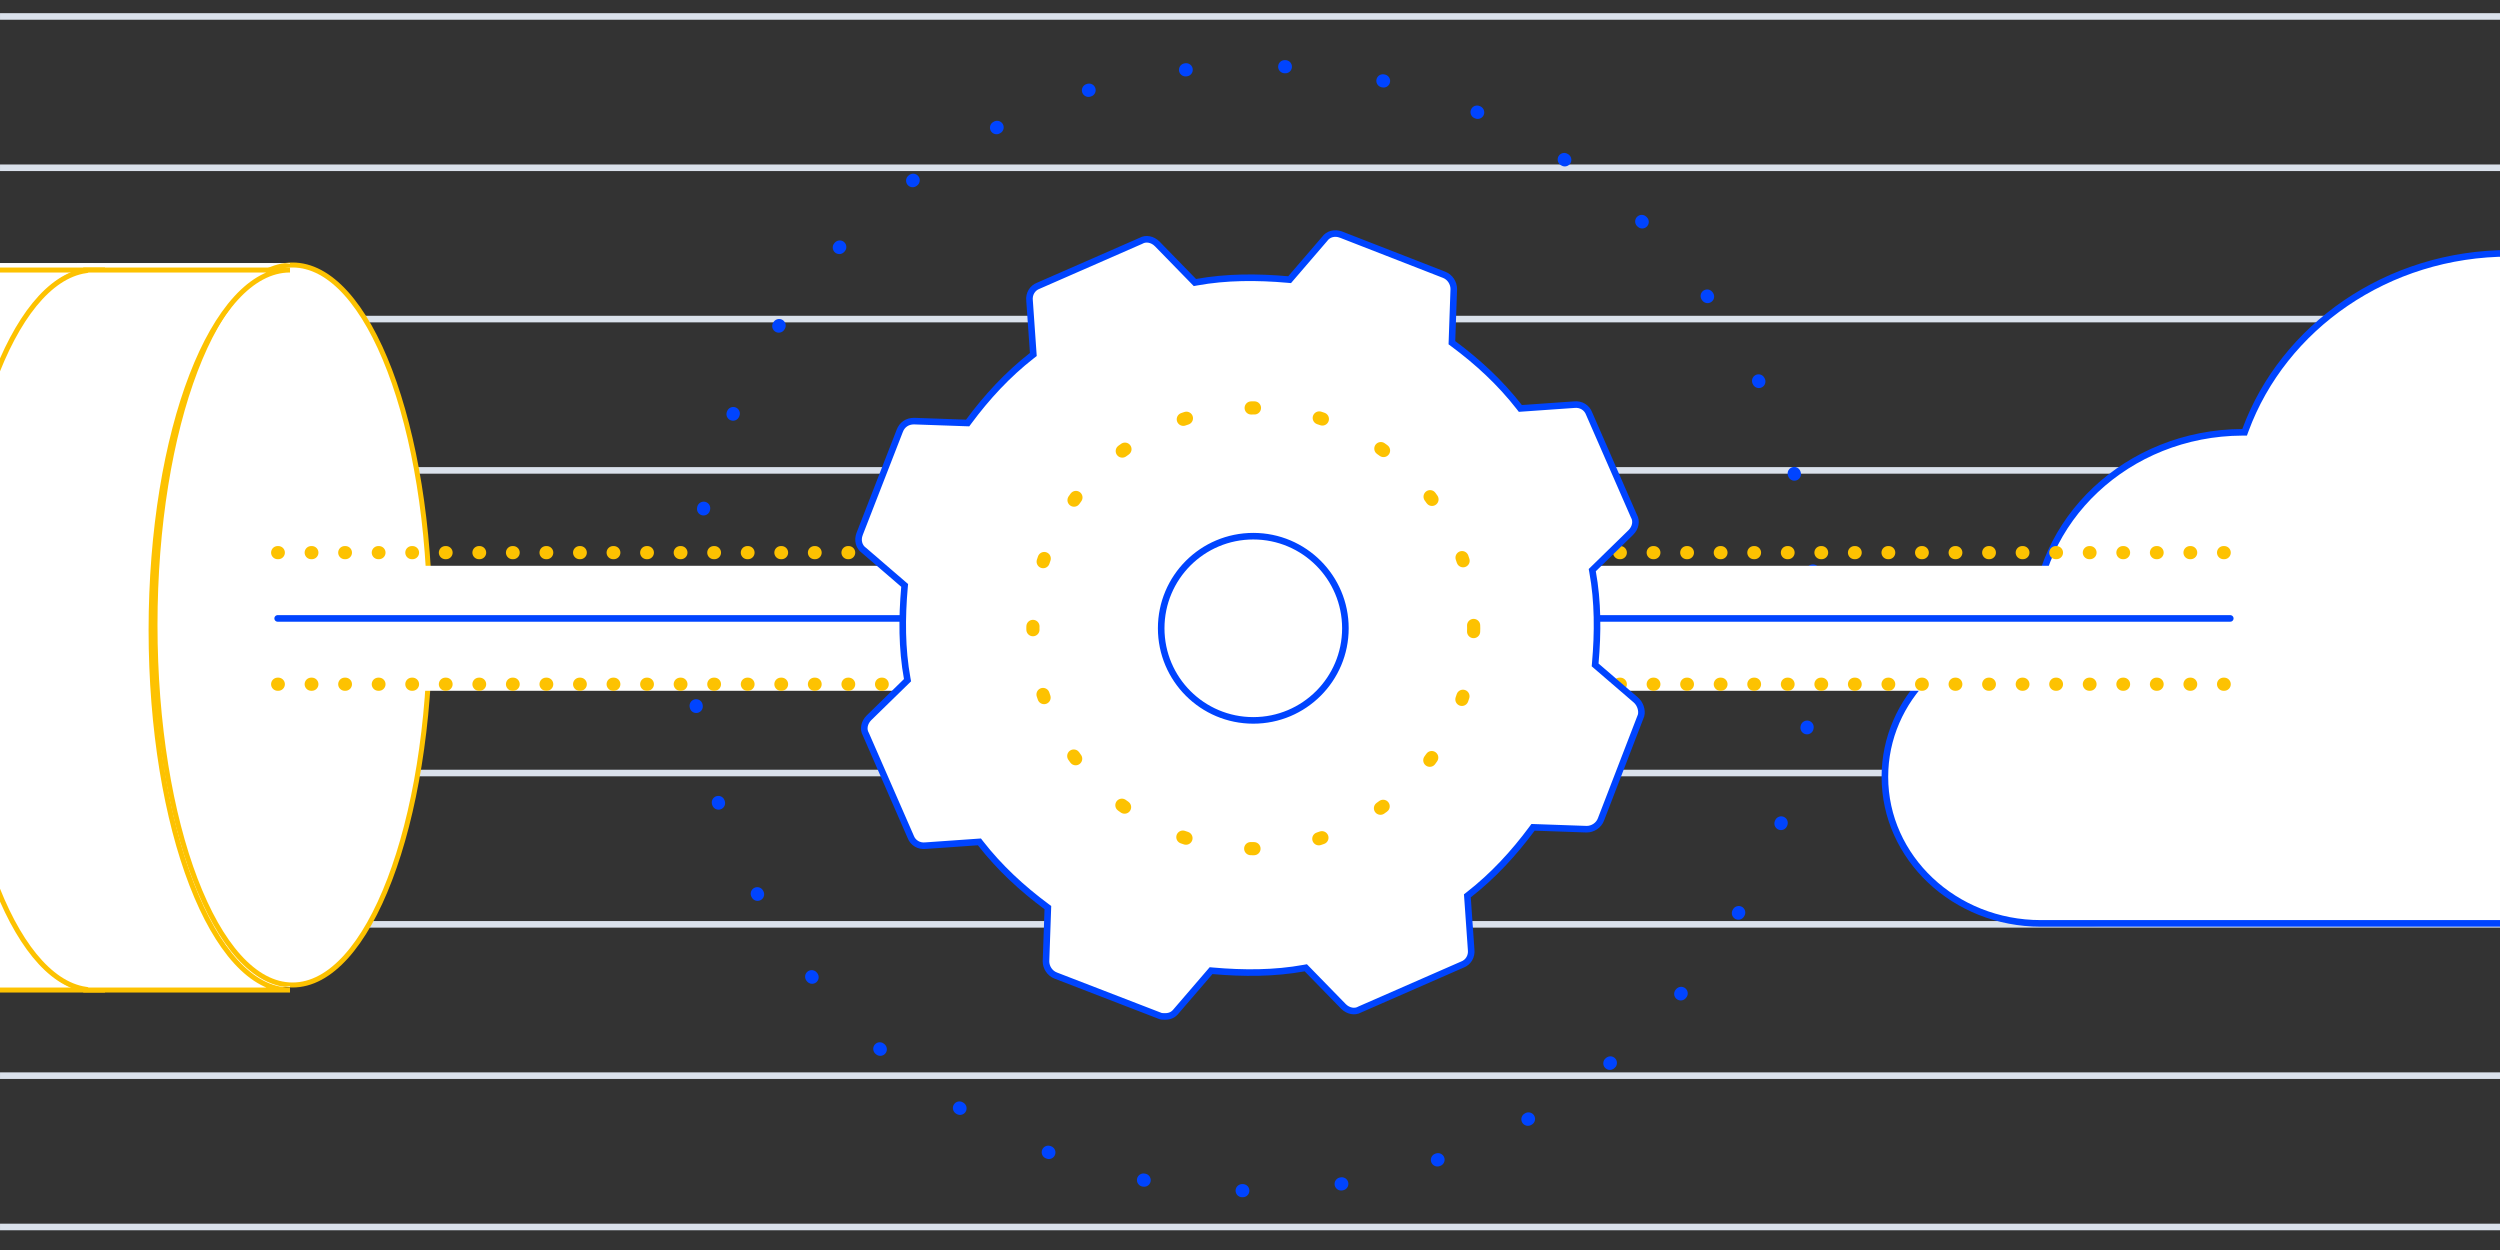 <svg width="500" height="250" viewBox="0 0 500 250" fill="none" xmlns="http://www.w3.org/2000/svg">
<rect x="0" y="0" width="500" height="250" fill="#333333" stroke="none"/>
<g clip-path="url(#clip0_2_2)">
<path d="M0.002 245.395H514.476M0.002 3.29H514.476H0.002ZM0.002 33.553H514.476H0.002ZM0.002 63.816H514.476H0.002ZM0.002 94.079H514.476H0.002ZM0.002 124.342H514.476H0.002ZM0.002 154.605H514.476H0.002ZM0.002 184.868H514.476H0.002ZM0.002 215.132H514.476H0.002Z" stroke="#DAE1EB" stroke-width="1.316"/>
<path d="M363.16 125.658C363.16 187.79 312.792 238.158 250.66 238.158C188.528 238.158 138.16 187.79 138.16 125.658C138.16 63.526 188.528 13.158 250.66 13.158C312.792 13.158 363.16 63.526 363.16 125.658Z" stroke="#0044FF" stroke-width="2.632" stroke-linecap="round" stroke-dasharray="0.13 19.74"/>
<path d="M419.356 125.457C419.54 103.589 438.373 85.903 461.621 85.801C469.286 64.963 490.317 50 515.061 50C546.277 50 571.584 73.815 571.6 103.196C588.247 109.487 600.003 124.822 600.003 142.742C600.003 166.267 579.744 185.338 554.753 185.338H421.312C403.73 185.338 389.476 171.921 389.476 155.37C389.476 139.437 402.685 126.408 419.356 125.457Z" fill="white"/>
<path d="M406.235 126.116L406.853 126.081L406.858 125.463C407.039 103.992 425.543 86.562 448.466 86.461L448.924 86.459L449.082 86.028C456.648 65.461 477.424 50.66 501.903 50.66C532.793 50.66 557.767 74.216 557.782 103.196V103.652L558.209 103.813C574.626 110.018 586.185 125.125 586.185 142.742C586.185 165.865 566.259 184.678 541.595 184.678H408.154C390.898 184.678 376.978 171.519 376.978 155.37C376.978 139.823 389.877 127.049 406.235 126.116Z" fill="white" stroke="#0044FF" stroke-width="1.32"/>
<path d="M57.997 197.233C72.619 195.029 84.213 163.539 84.213 125C84.213 86.461 72.619 54.971 57.997 52.767V52.632H56.358H18.672H17.034H15.395H-20.652H-22.291H-23.93H-63.254V52.767C-77.873 54.971 -89.471 86.461 -89.471 125C-89.471 163.539 -77.873 195.029 -63.254 197.233V197.368H-23.93H-22.291H-20.652H15.395H17.034H18.672H56.358H57.997V197.233Z" fill="white"/>
<path d="M-10.821 125C-10.821 85.032 1.651 52.632 17.034 52.632H-23.93L-23.929 52.767C-38.548 54.971 -50.146 86.461 -50.146 125C-50.146 163.539 -38.548 195.029 -23.929 197.233L-23.93 197.368H17.034C1.651 197.368 -10.821 164.969 -10.821 125Z" fill="white"/>
<path d="M18.672 52.632H17.034C17.584 52.632 18.128 52.686 18.672 52.767L18.672 52.632Z" fill="white"/>
<path d="M18.672 197.232C18.128 197.314 17.584 197.368 17.034 197.368H18.672L18.672 197.232Z" fill="white"/>
<path d="M28.503 125C28.503 164.968 40.974 197.368 56.358 197.368C71.742 197.368 84.213 164.968 84.213 125C84.213 85.032 71.742 52.632 56.358 52.632C40.974 52.632 28.503 85.032 28.503 125Z" fill="white"/>
<path d="M28.503 125C28.503 85.032 40.976 52.632 56.358 52.632H15.395L15.396 52.767C0.777 54.971 -10.821 86.461 -10.821 125C-10.821 163.539 0.777 195.029 15.396 197.233L15.395 197.368H56.358C40.976 197.368 28.503 164.969 28.503 125Z" fill="white"/>
<path d="M-8.78 126C-8.78 165.764 3.659 198 19 198H-21.853V197.866C-36.433 195.672 -48 164.344 -48 126C-48 87.657 -36.433 56.328 -21.853 54.135V54H19C3.659 54 -8.78 86.235 -8.78 126Z" fill="white" stroke="#FDC201"/>
<path d="M21 198H19C19.672 198 20.335 198 21 198Z" fill="white" stroke="#FDC201"/>
<path d="M21 54C20.335 54 19.672 54 19 54H21Z" fill="white" stroke="#FDC201"/>
<path d="M31 125C31 85.236 43.312 53 58.5 53C73.689 53 86 85.236 86 125C86 164.765 73.689 197 58.5 197C43.312 197 31 164.765 31 125Z" fill="white" stroke="#FDC201"/>
<path d="M30.219 126C30.219 165.764 42.658 198 58 198H17.146V197.866C2.566 195.672 -9 164.344 -9 126C-9 87.657 2.566 56.328 17.146 54.135V54H58C42.658 54 30.219 86.235 30.219 126Z" fill="white" stroke="#FDC201"/>
<path d="M57.997 52.632H56.358C56.909 52.632 57.453 52.686 57.997 52.767V52.632Z" fill="white"/>
<path d="M57.997 197.233C57.453 197.314 56.909 197.368 56.358 197.368H57.997V197.233Z" fill="white"/>
<path d="M53.951 113.158H446.056V138.158H53.951V113.158Z" fill="white"/>
<path d="M55.531 123.684H446.055" stroke="#0044FF" stroke-width="1.316" stroke-linecap="round"/>
<path d="M55.531 110.526H446.055" stroke="#FDC201" stroke-width="2.632" stroke-linecap="round" stroke-dasharray="0.13 6.58"/>
<path d="M55.531 136.842H446.055" stroke="#FDC201" stroke-width="2.632" stroke-linecap="round" stroke-dasharray="0.13 6.58"/>
<path d="M327.13 139.962L327.138 139.968C328.043 140.724 328.484 142.089 328.212 143.092L320.191 163.888L320.189 163.893C319.745 165.077 318.549 165.837 317.347 165.841L306.954 165.476L306.608 165.464L306.402 165.742C302.779 170.637 298.621 175.158 293.749 178.95L293.472 179.165L293.497 179.515L294.227 189.928L294.228 189.941L294.23 189.954C294.38 191.305 293.635 192.479 292.462 192.919L292.445 192.925L292.429 192.933L271.984 201.884L271.952 201.898L271.922 201.915C270.956 202.467 269.633 202.224 268.701 201.293C268.7 201.292 268.699 201.291 268.698 201.29L261.401 193.807L261.157 193.556L260.813 193.619C254.866 194.701 248.722 194.703 242.551 194.159L242.215 194.129L241.995 194.385L235.24 202.24L235.233 202.249L235.225 202.258C234.635 202.997 233.921 203.29 233.001 203.29C232.815 203.29 232.618 203.289 232.428 203.27C232.23 203.25 232.095 203.215 232.017 203.176L231.989 203.163L231.96 203.151L211.15 195.113L211.145 195.111C209.962 194.667 209.203 193.47 209.198 192.267L209.563 181.867L209.575 181.521L209.297 181.315C204.406 177.689 199.888 173.528 196.099 168.653L195.884 168.376L195.533 168.4L185.128 169.131L185.115 169.132L185.102 169.133C183.753 169.284 182.579 168.539 182.14 167.365L182.133 167.348L182.126 167.332L173.182 146.872L173.168 146.84L173.15 146.81C172.598 145.843 172.841 144.518 173.772 143.585C173.773 143.584 173.773 143.583 173.774 143.582L181.253 136.281L181.503 136.037L181.441 135.692C180.359 129.741 180.357 123.593 180.901 117.418L180.931 117.082L180.675 116.862L172.826 110.102L172.803 110.083L172.779 110.066C171.782 109.353 171.457 108.045 171.916 106.817C171.916 106.815 171.917 106.814 171.917 106.813L179.946 86.178L179.949 86.171C180.399 84.969 181.427 84.227 182.79 84.223L193.184 84.588L193.53 84.6L193.736 84.322C197.359 79.427 201.517 74.906 206.389 71.114L206.665 70.899L206.641 70.549L205.911 60.136L205.91 60.123L205.908 60.11C205.758 58.759 206.503 57.585 207.676 57.145L207.692 57.139L207.709 57.132L228.153 48.181L228.186 48.166L228.216 48.149C229.182 47.597 230.505 47.84 231.437 48.771C231.438 48.772 231.439 48.773 231.44 48.774L238.736 56.258L238.981 56.508L239.325 56.446C245.272 55.364 251.416 55.361 257.586 55.906L257.923 55.935L258.143 55.679L264.897 47.824L264.917 47.802L264.934 47.778C265.646 46.78 266.953 46.455 268.18 46.914C268.181 46.914 268.182 46.915 268.183 46.915L288.803 54.95L288.811 54.953C289.993 55.397 290.753 56.594 290.757 57.797L290.393 68.198L290.381 68.543L290.658 68.749C295.55 72.375 300.067 76.536 303.856 81.411L304.072 81.689L304.422 81.664L314.827 80.933L314.841 80.932L314.854 80.931C316.203 80.781 317.376 81.525 317.816 82.7L317.822 82.716L317.829 82.732L326.774 103.192L326.788 103.224L326.805 103.255C327.357 104.221 327.114 105.546 326.184 106.479C326.183 106.48 326.182 106.481 326.181 106.482L318.703 113.783L318.452 114.028L318.515 114.372C319.596 120.323 319.599 126.471 319.054 132.646L319.025 132.982L319.28 133.203L327.13 139.962Z" fill="white" stroke="#0044FF" stroke-width="1.316"/>
<path d="M294.738 125.658C294.738 150.002 275.003 169.737 250.659 169.737C226.315 169.737 206.58 150.002 206.58 125.658C206.58 101.314 226.315 81.579 250.659 81.579C275.003 81.579 294.738 101.314 294.738 125.658Z" fill="white" stroke="#FDC201" stroke-width="2.632" stroke-linecap="round" stroke-dasharray="0.66 13.16"/>
<path d="M269.08 125.658C269.08 135.831 260.833 144.079 250.659 144.079C240.485 144.079 232.238 135.831 232.238 125.658C232.238 115.484 240.485 107.237 250.659 107.237C260.833 107.237 269.08 115.484 269.08 125.658Z" stroke="#0044FF" stroke-width="1.316"/>
</g>
<defs>
<clipPath id="clip0_2_2">
<rect width="500" height="250" fill="white"/>
</clipPath>
</defs>
</svg>
